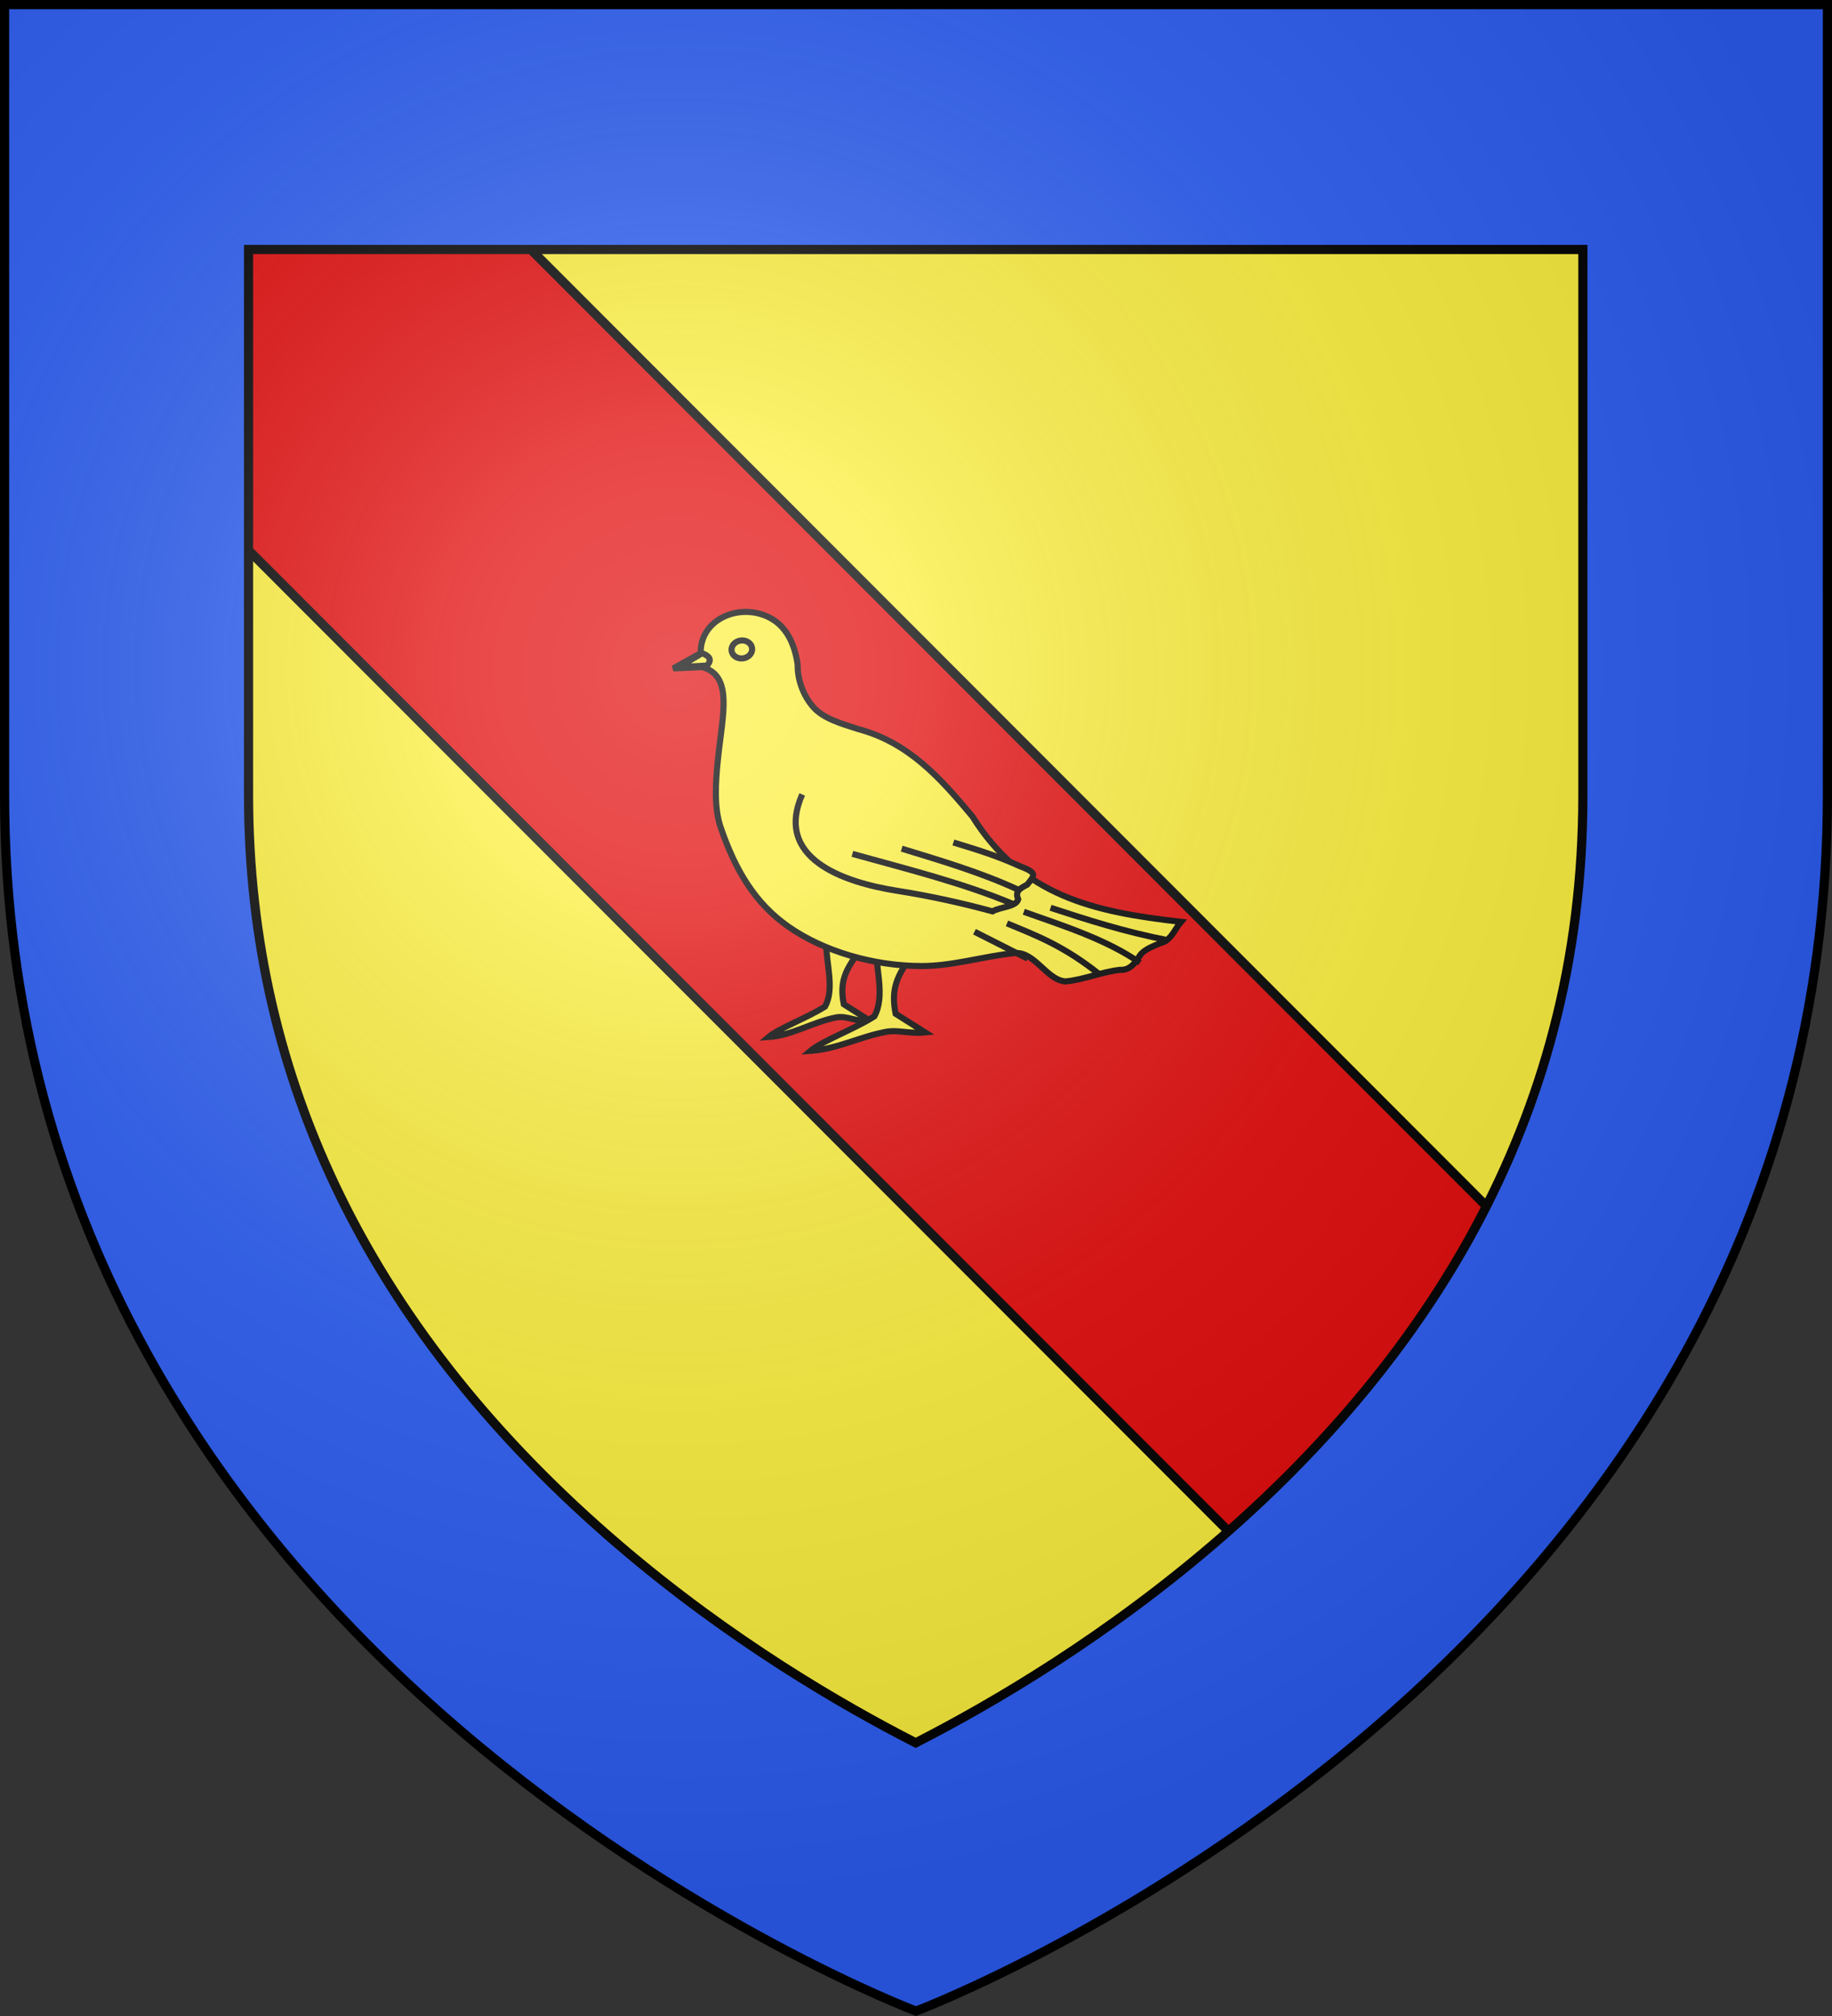 <?xml version="1.0" encoding="UTF-8" standalone="no"?>
<svg xmlns="http://www.w3.org/2000/svg" xmlns:xlink="http://www.w3.org/1999/xlink" id="svg2" width="600" height="660" version="1.0">
  <rect width="100%" height="100%" fill="#333333" stroke="none"/>
  <defs id="defs6">
    <radialGradient id="radialGradient3163" cx="221.445" cy="226.331" r="300" fx="221.445" fy="226.331" gradientTransform="matrix(1.353 0 0 1.349 -77.629 -85.747)" gradientUnits="userSpaceOnUse" xlink:href="#linearGradient2893"/>
    <linearGradient id="linearGradient2893">
      <stop id="stop2895" offset="0" stop-color="#fff" stop-opacity=".314"/>
      <stop id="stop2897" offset=".19" stop-color="#fff" stop-opacity=".251"/>
      <stop id="stop2901" offset=".6" stop-color="#6b6b6b" stop-opacity=".125"/>
      <stop id="stop2899" offset="1" stop-color="#000" stop-opacity=".125"/>
    </linearGradient>
  </defs>
  <g id="layer3" display="inline">
    <path id="path2855" fill="#fcef3c" fill-opacity="1" fill-rule="evenodd" stroke="none" stroke-linecap="butt" stroke-linejoin="miter" stroke-opacity="1" stroke-width="1" d="M300 658.5s298.5-112.32 298.5-397.772V2.176H1.5V260.728C1.5 546.18 300 658.5 300 658.5z"/>
    <path id="path6202" fill="#e20909" fill-opacity="1" fill-rule="evenodd" stroke="#000" stroke-dasharray="none" stroke-linecap="butt" stroke-linejoin="miter" stroke-miterlimit="4" stroke-opacity="1" stroke-width="3" d="M1.5 100.176l457.419 457.757c31.352-28.156 62.045-62.722 86.696-104.212L93.728 1.5H1.5z"/>
    <g id="g7645" fill="#fcef3c" stroke="#000" stroke-dasharray="none" stroke-miterlimit="4" stroke-opacity="1" stroke-width="4.874" display="inline" transform="matrix(.408 -.047 .047 .408 153.216 167.796)">
      <path id="path4989" fill-opacity="1" d="M244.759 372.694c-2.268 16.674 2.756 37.705-6.86 51.118-15.327 7.442-38.565 12.965-47.534 19.005 18.492.915 37.037-8.066 55.423-9.38 8.809-.63 15.308 5.583 26.374 5.695l-19.162-15.439c-1.453-18.342 4.482-26.95 16.483-39.842-8.242-3.719-16.483-7.437-24.724-11.156z"/>
      <path id="path4991" fill-opacity="1" d="M283.838 378.201c-2.567 18.877 3.12 42.685-7.766 57.871-17.352 8.425-43.659 14.678-53.813 21.515 20.934 1.036 40.674-6.702 61.488-8.19 9.973-.713 18.586 3.891 31.114 4.018-7.231-5.826-14.462-11.652-21.693-17.479-1.645-20.765 5.074-30.51 18.66-45.105-9.33-4.21-18.66-8.42-27.99-12.63z"/>
      <path id="path4993" fill-opacity="1" d="M148.543 142.188c7.692-3.187 15.384-6.375 23.076-9.562 2.623-26.415 33.581-35.961 55.546-23.327 15.052 8.657 19.784 24.762 20.276 41.255-1.642 12.244 1.781 25.111 8.242 34.665 7.146 10.567 21.332 16.153 33.663 21.81 38.985 15.267 60.661 46.271 82.638 79.637 32.309 67.891 87.467 86.752 155.669 102.546-5.845 5.394-9.51 13.956-18.378 14.954-6.911 2.243-14.448 3.505-18.766 9.804-4.113 4.847-8.624 8.854-15.579 7.684-14.864-.042-29.307 4.498-44.115 4.213-14.903-2.64-21.378-26.237-37.498-27.093-25.017-.387-50.36 4.62-74.999 1.793-38.335-4.398-76.384-20.633-102.086-43.346-24.488-21.64-36.993-49.884-44.613-84.747-3.582-16.03-.1-35.879 4.21-55.193 5.326-23.864 12.712-45.373 8.736-59.528-1.746-6.216-5.682-11.014-12.947-13.97-7.692-.531-15.384-1.062-23.076-1.594z"/>
      <path id="path4997" fill-opacity="1" d="M363.138 378.179l39.659 26.159"/>
      <path id="path4999" fill-opacity="1" d="M389.639 374.562c21.72 12.098 43.005 22.791 69.229 49.405"/>
      <path id="path5001" fill-opacity="1" d="M404.03 366.9c31.294 15.318 63.545 29.895 87.36 50.998"/>
      <path id="path5003" fill-opacity="1" d="M425.586 366.165c27.667 12.712 55.4 25.411 90.657 36.655"/>
      <path id="path4995" fill-opacity="1" d="M354.564 305.582c16.272 7.147 31.607 13.524 50.549 24.845 12.781 6.709 11.637 8.137 4.005 15.34-5.582 2.164-10.508 3.876-8.384 10.773-2.55 5.923-14.924 4.29-21.428 7.172-24.055-9.624-48.424-17.977-73.557-24.958-42.895-11.914-94.547-37.294-66.548-85.008"/>
      <path id="path5005" fill-opacity="1" d="M273.514 305.406c41.691 16.94 85.844 33.476 123.183 54.624"/>
      <path id="path5007" fill-opacity="1" d="M313.073 305.776c30.222 13.219 60.588 26.019 89.308 43.593"/>
      <path id="path5015" fill-opacity="1" d="M212.827 133.423c0 3.959-3.692 7.172-8.242 7.172-4.549 0-8.242-3.213-8.242-7.172 0-3.959 3.692-7.172 8.242-7.172 4.549 0 8.242 3.213 8.242 7.172z"/>
      <path id="path2693" fill-rule="evenodd" stroke-linecap="butt" stroke-linejoin="miter" d="M153.061 141.633l19.728-8.844c5.323 2.77 7.668 5.966 2.721 10.204z"/>
    </g>
    <g id="g1101" stroke-width="1" transform="matrix(1 0 0 1.001 -2.6 1.5)">
      <path id="path1085" fill="#2b5df2" stroke-width="1" d="M4.1 258.6c0 285.5 298.5 397.8 298.5 397.8s298.5-112.3 298.5-397.8V0H4.1zM84.1 80h437v178.6c0 26.6-3.3 52.5-9.7 77-5.9 22.2-14.5 44-25.7 64.7-19.5 36-47.2 69.8-82.3 100.4-37.5 32.7-75.7 55-100.8 67.8-24.2-12.3-60.8-33.6-97.2-64.7C124.9 435 84.1 352.5 84.1 258.6z"/>
      <path id="path1090" fill="none" stroke="#000" stroke-miterlimit="10" stroke-width="2.999" d="M205.3 503.8c36.5 31.2 73.1 52.4 97.2 64.7 25.1-12.8 63.3-35.1 100.8-67.8 35.1-30.6 62.8-64.4 82.3-100.4 11.2-20.7 19.9-42.5 25.7-64.7 6.5-24.5 9.7-50.4 9.7-77V80.1H84v178.6c.1 93.9 40.9 176.4 121.3 245.1z"/>
    </g>
  </g>
  <g id="layer2" display="inline">
    <path id="path2875" fill="url(#radialGradient3163)" fill-opacity="1" fill-rule="evenodd" stroke="none" stroke-linecap="butt" stroke-linejoin="miter" stroke-opacity="1" stroke-width="1" d="M300 658.5s298.5-112.32 298.5-397.772V2.176H1.5V260.728C1.5 546.18 300 658.5 300 658.5z" opacity="1"/>
  </g>
  <g id="layer1">
    <path id="path1411" fill="none" fill-opacity="1" fill-rule="evenodd" stroke="#000" stroke-dasharray="none" stroke-linecap="butt" stroke-linejoin="miter" stroke-miterlimit="4" stroke-opacity="1" stroke-width="3" d="M300 658.397S1.5 545.979 1.5 260.278V1.501h597V260.278c0 285.701-298.5 398.119-298.5 398.119z" opacity="1"/>
  </g>
</svg>
